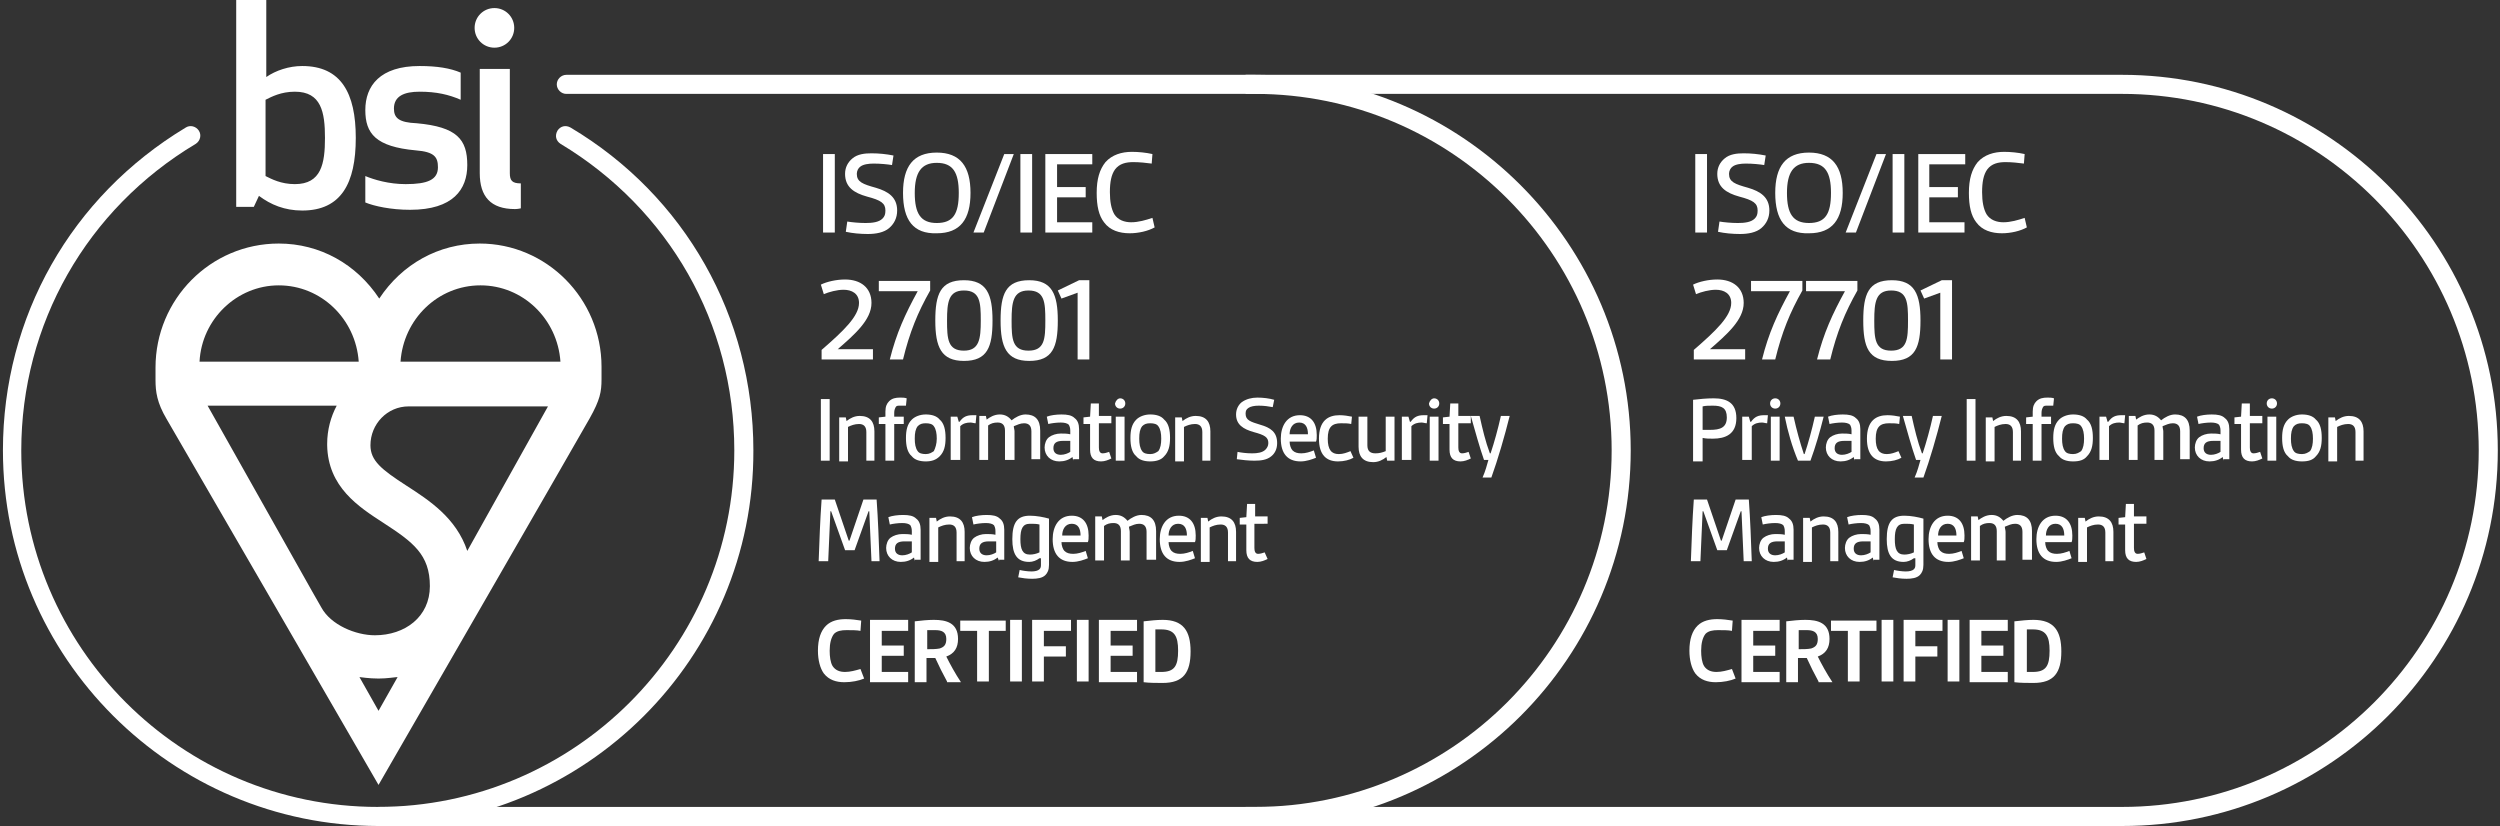 <?xml version="1.0" encoding="utf-8"?>
<!-- Generator: Adobe Illustrator 26.5.0, SVG Export Plug-In . SVG Version: 6.00 Build 0)  -->
<svg version="1.1" xmlns="http://www.w3.org/2000/svg" xmlns:xlink="http://www.w3.org/1999/xlink" x="0px" y="0px"
	 viewBox="0 0 340.8 112.6" style="enable-background:new 0 0 340.8 112.6;" xml:space="preserve">
<rect x="0" y="0" width="340.8" height="112.6" fill="#333333" stroke="none"/>
<style type="text/css">
	.st0{display:none;}
	.st1{display:inline;}
	.st2{fill:#FFFFFF;}
</style>
<g id="Layer_5" class="st0">
	<rect x="0.8" y="-25.3" class="st1" width="470.7" height="155.9"/>
</g>
<g id="Scheme_3">
</g>
<g id="Scheme_2">
</g>
<g id="Scheme_1">
</g>
<g id="ROUNDEL">
	<g>
		<g>
			<path class="st2" d="M289.3,112.6H169.8v-2.6h119.5c26.8,0,48.6-21.8,48.6-48.6s-21.8-48.6-48.6-48.6H169.8v-2.6h119.5
				c28.2,0,51.2,23,51.2,51.2C340.5,89.7,317.6,112.6,289.3,112.6z"/>
		</g>
		<path class="st2" d="M171.1,112.6H51.6c-0.7,0-1.3-0.6-1.3-1.3c0-0.7,0.6-1.3,1.3-1.3h119.5c26.8,0,48.6-21.8,48.6-48.6
			s-21.8-48.6-48.6-48.6H77.2c-0.7,0-1.3-0.6-1.3-1.3s0.6-1.3,1.3-1.3h93.9c28.2,0,51.2,23,51.2,51.2
			C222.3,89.7,199.3,112.6,171.1,112.6z"/>
		<g>
			<path class="st2" d="M117.8,92.5c-0.7,0.3-1.7,0.5-2.7,0.5c-1.1,0-2.1-0.3-2.8-1.2c-0.5-0.7-0.8-1.8-0.8-3.1
				c0-1.6,0.4-2.7,1.1-3.4c0.7-0.7,1.7-0.9,2.7-0.9c0.7,0,1.5,0.1,2.1,0.2l-0.1,1.4c-0.5-0.1-1.2-0.1-1.9-0.1
				c-0.7,0-1.3,0.1-1.7,0.5c-0.4,0.5-0.6,1.3-0.6,2.3c0,0.8,0.1,1.6,0.4,2.1c0.4,0.6,1,0.8,1.7,0.8c0.7,0,1.4-0.2,2.1-0.4
				L117.8,92.5z"/>
			<path class="st2" d="M118.6,92.9v-8.4h5.2V86h-3.6v2h3v1.4h-3v2.2h3.6v1.4H118.6z"/>
			<path class="st2" d="M129.1,92.9c-0.6-1.1-1.1-2.1-1.6-3.2c-0.4,0-0.9,0-1.2,0v3.3h-1.6v-8.3c0.8-0.1,1.8-0.2,2.6-0.2
				c1.7,0,3.3,0.4,3.3,2.6c0,1.2-0.5,2-1.6,2.4c0.5,1,1.2,2.3,2,3.5H129.1z M126.3,88.5c0.7,0,1.3,0,1.8-0.1
				c0.6-0.2,0.9-0.5,0.9-1.3c0-1-0.7-1.2-1.5-1.2c-0.4,0-0.8,0-1.1,0V88.5z"/>
			<path class="st2" d="M133.2,92.9V86h-2.3v-1.4h6.2V86h-2.3v6.9H133.2z"/>
			<path class="st2" d="M137.7,92.9v-8.4h1.6v8.4H137.7z"/>
			<path class="st2" d="M140.7,92.9v-8.4h5.3V86h-3.7v2.1h3v1.4h-3v3.4H140.7z"/>
			<path class="st2" d="M146.8,92.9v-8.4h1.6v8.4H146.8z"/>
			<path class="st2" d="M149.8,92.9v-8.4h5.2V86h-3.6v2h3v1.4h-3v2.2h3.6v1.4H149.8z"/>
			<path class="st2" d="M155.9,84.7c0.9-0.1,1.8-0.2,2.6-0.2c2.8,0,3.8,1.5,3.8,4.3c0,2.9-1,4.3-3.8,4.3c-0.8,0-1.8,0-2.6-0.1V84.7z
				 M157.5,91.6c0.4,0,0.5,0,0.8,0c1.8,0,2.3-0.8,2.3-2.9c0-2-0.5-2.9-2.3-2.9c-0.3,0-0.6,0-0.8,0V91.6z"/>
		</g>
		<g>
			<g>
				<path class="st2" d="M112.2,31.7V21h1.6v10.7H112.2z"/>
				<path class="st2" d="M115.5,30.2c0.6,0.1,1.6,0.2,2.5,0.2c0.9,0,1.8-0.1,2.3-0.6c0.3-0.3,0.4-0.6,0.4-1.1c0-1-0.6-1.4-2.5-1.9
					c-1.8-0.5-3-1.3-3-3.1c0-0.9,0.4-1.6,1-2.1c0.7-0.6,1.7-0.7,2.6-0.7c1,0,2,0.1,3,0.3l-0.2,1.3c-0.6-0.1-1.6-0.2-2.5-0.2
					c-0.7,0-1.4,0.1-1.8,0.4c-0.3,0.2-0.5,0.6-0.5,1c0,1.1,0.8,1.4,2.6,1.9c1.7,0.5,2.9,1.3,2.9,3.1c0,1-0.4,1.8-1.1,2.4
					c-0.7,0.6-1.8,0.8-2.9,0.8c-1,0-2.1-0.1-3-0.3L115.5,30.2z"/>
				<path class="st2" d="M123.1,26.3c0-3.6,1.4-5.5,4.6-5.5c3.2,0,4.6,1.9,4.6,5.5c0,3.6-1.4,5.5-4.6,5.5
					C124.5,31.9,123.1,30,123.1,26.3z M130.7,26.3c0-2.8-0.8-4.1-3-4.1c-2.1,0-3,1.3-3,4.1s0.8,4.1,3,4.1
					C129.9,30.4,130.7,29.2,130.7,26.3z"/>
				<path class="st2" d="M132.7,31.7l4.2-10.7h1.3l-4.1,10.7H132.7z"/>
				<path class="st2" d="M139.1,31.7V21h1.6v10.7H139.1z"/>
				<path class="st2" d="M142.5,31.7V21h6.4v1.4h-4.8v3.1h3.9v1.4h-3.9v3.4h4.8v1.4H142.5z"/>
				<path class="st2" d="M157.4,31c-0.9,0.5-2.2,0.8-3.4,0.8c-1.4,0-2.7-0.4-3.5-1.5c-0.7-0.9-1-2.2-1-4c0-1.9,0.4-3.2,1.2-4.2
					c0.9-1,2.2-1.4,3.6-1.4c0.9,0,1.9,0.1,2.8,0.3l-0.1,1.3c-0.7-0.1-1.7-0.2-2.5-0.2c-1,0-1.9,0.2-2.5,1c-0.5,0.7-0.7,1.7-0.7,3.1
					c0,1.3,0.2,2.3,0.6,3c0.5,0.8,1.4,1.1,2.3,1.1c1,0,2-0.3,2.9-0.6L157.4,31z"/>
				<path class="st2" d="M112,49v-1.3c3-2.6,5.1-4.6,5.1-6.4c0-1.3-1-1.8-2.1-1.8c-0.9,0-2,0.3-2.7,0.6l-0.4-1.3
					c0.8-0.4,2.1-0.7,3.3-0.7c2.1,0,3.6,1.1,3.6,3.2c0,2.3-2.3,4.3-4.6,6.3h4.8V49H112z"/>
				<path class="st2" d="M121.3,49c0.9-3.6,2.1-6.2,3.8-9.3h-5.3v-1.4h7v1.3c-1.7,3-2.8,5.7-3.7,9.4H121.3z"/>
				<path class="st2" d="M127.5,43.7c0-3.6,0.7-5.5,3.9-5.5c3.1,0,3.9,1.9,3.9,5.5c0,3.6-0.7,5.5-3.9,5.5
					C128.3,49.2,127.5,47.3,127.5,43.7z M133.7,43.7c0-2.5-0.1-4.1-2.3-4.1c-2.1,0-2.3,1.6-2.3,4.1c0,2.5,0.1,4.1,2.3,4.1
					C133.5,47.8,133.7,46.2,133.7,43.7z"/>
				<path class="st2" d="M136.4,43.7c0-3.6,0.7-5.5,3.9-5.5c3.1,0,3.9,1.9,3.9,5.5c0,3.6-0.7,5.5-3.9,5.5
					C137.2,49.2,136.4,47.3,136.4,43.7z M142.5,43.7c0-2.5-0.1-4.1-2.3-4.1c-2.1,0-2.3,1.6-2.3,4.1c0,2.5,0.1,4.1,2.3,4.1
					C142.4,47.8,142.5,46.2,142.5,43.7z"/>
				<path class="st2" d="M146.9,49v-9.1l-2.2,0.8l-0.5-1.1l2.9-1.4h1.4V49H146.9z"/>
				<path class="st2" d="M111.9,62.8v-8.4h1.2v8.4H111.9z"/>
				<path class="st2" d="M118.1,62.8v-3.9c0-0.8-0.4-1.1-1-1.1c-0.6,0-1.1,0.2-1.5,0.4v4.7h-1.2v-6h0.9l0.1,0.5
					c0.5-0.4,1.1-0.7,1.8-0.7c1.4,0,2,0.8,2,2.1v4H118.1z"/>
				<path class="st2" d="M120.7,62.8v-5h-0.9v-0.9l0.9-0.1v-0.7c0-0.7,0.2-1.1,0.5-1.4c0.4-0.4,0.9-0.5,1.5-0.5c0.3,0,0.6,0,0.9,0.1
					l-0.1,1c-0.3,0-0.6,0-0.8,0c-0.3,0-0.5,0-0.6,0.2c-0.1,0.2-0.2,0.4-0.2,0.8v0.5h1.3v1h-1.3v5H120.7z"/>
				<path class="st2" d="M126.2,62.9c-0.8,0-1.5-0.2-1.9-0.7c-0.6-0.5-0.8-1.4-0.8-2.5c0-1.1,0.2-1.9,0.8-2.5
					c0.4-0.4,1.1-0.7,1.9-0.7c0.8,0,1.5,0.2,1.9,0.7c0.6,0.5,0.8,1.4,0.8,2.5c0,1.1-0.2,1.9-0.8,2.5C127.6,62.7,127,62.9,126.2,62.9
					z M127.7,59.8c0-0.7-0.1-1.3-0.4-1.7c-0.2-0.3-0.6-0.4-1.1-0.4s-0.8,0.1-1.1,0.4c-0.3,0.4-0.4,0.9-0.4,1.7
					c0,0.7,0.1,1.3,0.4,1.7c0.2,0.3,0.6,0.4,1.1,0.4s0.8-0.2,1.1-0.4C127.5,61.1,127.7,60.5,127.7,59.8z"/>
				<path class="st2" d="M129.6,62.8v-6h0.9l0.2,0.7h0.1c0.5-0.7,1-0.9,1.8-0.9c0.1,0,0.3,0,0.5,0l-0.1,1.1c-0.2,0-0.5-0.1-0.7-0.1
					c-0.5,0-1,0.1-1.4,0.5v4.6H129.6z"/>
				<path class="st2" d="M140.6,62.8v-4c0-0.8-0.4-1.1-1-1.1c-0.5,0-0.9,0.2-1.4,0.4c0,0.2,0.1,0.5,0.1,0.7v3.9H137v-4
					c0-0.8-0.4-1.1-1-1.1c-0.5,0-0.9,0.1-1.3,0.4v4.7h-1.2v-6h0.9l0.1,0.5c0.4-0.3,1-0.7,1.8-0.7c0.7,0,1.2,0.3,1.6,0.8
					c0.5-0.4,1.2-0.8,1.9-0.8c1.3,0,2,0.7,2,2.2v3.9H140.6z"/>
				<path class="st2" d="M146.3,62.8l-0.1-0.5c-0.5,0.4-1.1,0.6-1.8,0.6c-1.2,0-2-0.8-2-1.9c0-0.5,0.2-1.1,0.6-1.4
					c0.4-0.3,1-0.5,1.6-0.5c0.4,0,0.9,0,1.3,0.1v-0.5c0-0.4-0.1-0.6-0.2-0.8c-0.2-0.2-0.6-0.3-1.1-0.3c-0.6,0-1.3,0.1-1.7,0.2
					l-0.2-1c0.5-0.2,1.3-0.3,2-0.3c0.8,0,1.4,0.1,1.8,0.5c0.4,0.3,0.6,0.8,0.6,1.5v4.1H146.3z M146,60.1c-0.3,0-0.7,0-1.1,0
					c-0.9,0-1.3,0.3-1.3,1c0,0.6,0.4,0.9,1,0.9c0.5,0,1-0.2,1.3-0.4V60.1z"/>
				<path class="st2" d="M151.5,62.5c-0.4,0.2-0.9,0.4-1.4,0.4c-1,0-1.5-0.5-1.5-1.6v-3.5h-0.9v-0.9l0.9-0.1l0.1-1.8h1.1v1.7h1.7v1
					h-1.7V61c0,0.4,0.1,0.8,0.5,0.8c0.3,0,0.6-0.1,0.9-0.2L151.5,62.5z"/>
				<path class="st2" d="M152.7,54.3c0.4,0,0.7,0.3,0.7,0.7c0,0.4-0.3,0.7-0.7,0.7c-0.4,0-0.7-0.3-0.7-0.7
					C152.1,54.6,152.4,54.3,152.7,54.3z M152.1,62.8v-6h1.2v6H152.1z"/>
				<path class="st2" d="M156.8,62.9c-0.8,0-1.5-0.2-1.9-0.7c-0.6-0.5-0.8-1.4-0.8-2.5c0-1.1,0.2-1.9,0.8-2.5
					c0.4-0.4,1.1-0.7,1.9-0.7c0.8,0,1.5,0.2,1.9,0.7c0.6,0.5,0.8,1.4,0.8,2.5c0,1.1-0.2,1.9-0.8,2.5
					C158.3,62.7,157.6,62.9,156.8,62.9z M158.3,59.8c0-0.7-0.1-1.3-0.4-1.7c-0.2-0.3-0.6-0.4-1.1-0.4c-0.5,0-0.8,0.1-1.1,0.4
					c-0.3,0.4-0.4,0.9-0.4,1.7c0,0.7,0.1,1.3,0.4,1.7c0.2,0.3,0.6,0.4,1.1,0.4c0.5,0,0.8-0.2,1.1-0.4
					C158.2,61.1,158.3,60.5,158.3,59.8z"/>
				<path class="st2" d="M163.9,62.8v-3.9c0-0.8-0.4-1.1-1-1.1c-0.6,0-1.1,0.2-1.5,0.4v4.7h-1.2v-6h0.9l0.1,0.5
					c0.5-0.4,1.1-0.7,1.8-0.7c1.4,0,2,0.8,2,2.1v4H163.9z"/>
				<path class="st2" d="M168.7,61.6c0.5,0.1,1.2,0.2,2,0.2c0.7,0,1.4-0.1,1.8-0.5c0.2-0.2,0.4-0.5,0.4-0.9c0-0.8-0.5-1.1-2-1.5
					c-1.4-0.4-2.4-1-2.4-2.4c0-0.7,0.3-1.3,0.8-1.7c0.6-0.4,1.3-0.6,2.1-0.6c0.8,0,1.6,0.1,2.3,0.3l-0.2,1c-0.5-0.1-1.2-0.2-1.9-0.2
					c-0.6,0-1.1,0.1-1.4,0.3c-0.3,0.2-0.4,0.4-0.4,0.8c0,0.9,0.7,1.1,2,1.5c1.4,0.4,2.3,1,2.3,2.5c0,0.8-0.3,1.4-0.8,1.8
					c-0.6,0.5-1.4,0.6-2.3,0.6c-0.8,0-1.7-0.1-2.4-0.2L168.7,61.6z"/>
				<path class="st2" d="M179.4,62.4c-0.5,0.2-1.3,0.5-2.1,0.5c-1.8,0-2.7-1.1-2.7-3.1c0-1.7,0.8-3.2,2.6-3.2c1.5,0,2.3,1,2.3,2.7
					c0,0.3,0,0.7-0.1,0.9h-3.6c0,0.5,0.2,1,0.4,1.2c0.3,0.3,0.7,0.4,1.2,0.4c0.6,0,1.2-0.2,1.7-0.4L179.4,62.4z M178.3,59.2
					c0-0.9-0.3-1.6-1.2-1.6c-0.9,0-1.3,0.8-1.3,1.6H178.3z"/>
				<path class="st2" d="M184.5,62.4c-0.5,0.3-1.3,0.5-2.1,0.5c-1.6,0-2.6-0.9-2.6-3.1c0-2.5,1.3-3.2,2.8-3.2c0.6,0,1.2,0.1,1.7,0.2
					l-0.1,1c-0.4-0.1-0.9-0.1-1.4-0.1c-1.2,0-1.8,0.5-1.8,2.1c0,1.5,0.5,2.1,1.5,2.1c0.6,0,1.1-0.2,1.6-0.4L184.5,62.4z"/>
				<path class="st2" d="M189.1,62.8l-0.1-0.5c-0.5,0.4-1.1,0.7-1.8,0.7c-1.4,0-2-0.8-2-2.1v-4.1h1.2v3.9c0,0.8,0.4,1.1,1.1,1.1
					c0.5,0,0.9-0.1,1.4-0.3v-4.7h1.2v6H189.1z"/>
				<path class="st2" d="M191.1,62.8v-6h0.9l0.2,0.7h0.1c0.5-0.7,1-0.9,1.8-0.9c0.1,0,0.3,0,0.5,0l-0.1,1.1c-0.2,0-0.5-0.1-0.7-0.1
					c-0.5,0-1,0.1-1.4,0.5v4.6H191.1z"/>
				<path class="st2" d="M195.5,54.3c0.4,0,0.7,0.3,0.7,0.7c0,0.4-0.3,0.7-0.7,0.7s-0.7-0.3-0.7-0.7
					C194.9,54.6,195.2,54.3,195.5,54.3z M194.9,62.8v-6h1.2v6H194.9z"/>
				<path class="st2" d="M200.5,62.5c-0.4,0.2-0.9,0.4-1.4,0.4c-1,0-1.5-0.5-1.5-1.6v-3.5h-0.9v-0.9l0.9-0.1l0.1-1.8h1.1v1.7h1.7v1
					h-1.7V61c0,0.4,0.1,0.8,0.5,0.8c0.3,0,0.6-0.1,0.9-0.2L200.5,62.5z"/>
				<path class="st2" d="M202.1,65.1c0.4-0.9,0.6-1.7,0.8-2.4h-0.6c-0.6-1.7-1.2-3.9-1.8-6h1.2c0.4,1.8,0.8,3.5,1.4,5.1h0.1
					c0.5-1.5,1-3.3,1.4-5.1h1.2c-0.7,2.8-1.6,5.9-2.5,8.4H202.1z"/>
				<path class="st2" d="M118.8,76.5c-0.1-2.2-0.2-4.5-0.3-6.8h-0.1l-1.9,5.3h-1.3l-1.9-5.3h-0.1c-0.1,2.2-0.2,4.5-0.3,6.8h-1.3
					c0.1-2.8,0.2-5.6,0.4-8.4h1.8l1.9,5.6h0.1l1.9-5.6h1.8c0.2,2.8,0.3,5.6,0.4,8.4H118.8z"/>
				<path class="st2" d="M124.7,76.5l-0.1-0.5c-0.5,0.4-1.1,0.6-1.8,0.6c-1.2,0-2-0.8-2-1.9c0-0.5,0.2-1.1,0.6-1.4
					c0.4-0.3,1-0.5,1.6-0.5c0.4,0,0.9,0,1.3,0.1v-0.5c0-0.4-0.1-0.6-0.2-0.8c-0.2-0.2-0.6-0.3-1.1-0.3c-0.6,0-1.3,0.1-1.7,0.2
					l-0.2-1c0.5-0.2,1.3-0.3,2-0.3c0.8,0,1.4,0.1,1.8,0.5c0.4,0.3,0.6,0.8,0.6,1.5v4.1H124.7z M124.4,73.8c-0.3,0-0.7,0-1.1,0
					c-0.9,0-1.3,0.3-1.3,1c0,0.6,0.4,0.9,1,0.9c0.5,0,1-0.2,1.3-0.4V73.8z"/>
				<path class="st2" d="M130.4,76.5v-3.9c0-0.8-0.4-1.1-1-1.1c-0.6,0-1.1,0.2-1.5,0.4v4.7h-1.2v-6h0.9l0.1,0.5
					c0.5-0.4,1.1-0.7,1.8-0.7c1.4,0,2,0.8,2,2.1v4H130.4z"/>
				<path class="st2" d="M136.2,76.5L136,76c-0.5,0.4-1.1,0.6-1.8,0.6c-1.2,0-2-0.8-2-1.9c0-0.5,0.2-1.1,0.6-1.4
					c0.4-0.3,1-0.5,1.6-0.5c0.4,0,0.9,0,1.3,0.1v-0.5c0-0.4-0.1-0.6-0.2-0.8c-0.2-0.2-0.6-0.3-1.1-0.3c-0.6,0-1.3,0.1-1.7,0.2
					l-0.2-1c0.5-0.2,1.3-0.3,2-0.3c0.8,0,1.4,0.1,1.8,0.5c0.4,0.3,0.6,0.8,0.6,1.5v4.1H136.2z M135.9,73.8c-0.3,0-0.7,0-1.1,0
					c-0.9,0-1.3,0.3-1.3,1c0,0.6,0.4,0.9,1,0.9c0.5,0,1-0.2,1.3-0.4V73.8z"/>
				<path class="st2" d="M141.7,76.1c-0.4,0.3-0.9,0.5-1.4,0.5c-1.7,0-2.3-1.1-2.3-3.1c0-2.3,0.7-3.2,2.4-3.2c0.9,0,1.9,0.2,2.6,0.4
					V77c0,0.7-0.2,1.1-0.5,1.4c-0.4,0.4-1.1,0.5-1.8,0.5c-0.7,0-1.4-0.1-1.9-0.2l0.2-1c0.4,0.1,1.1,0.2,1.6,0.2
					c0.5,0,0.9-0.1,1.1-0.3c0.2-0.2,0.2-0.4,0.2-0.7V76.1z M141.7,71.5c-0.4-0.1-0.8-0.1-1.3-0.1c-1,0-1.3,0.7-1.3,2.1
					c0,1.4,0.3,2.1,1.3,2.1c0.4,0,0.9-0.1,1.3-0.3V71.5z"/>
				<path class="st2" d="M148.3,76.1c-0.5,0.2-1.3,0.5-2.1,0.5c-1.8,0-2.7-1.1-2.7-3.1c0-1.7,0.8-3.2,2.6-3.2c1.5,0,2.3,1,2.3,2.7
					c0,0.3,0,0.7-0.1,0.9h-3.6c0,0.5,0.2,1,0.4,1.2c0.3,0.3,0.7,0.4,1.2,0.4c0.6,0,1.2-0.2,1.7-0.4L148.3,76.1z M147.3,73
					c0-0.9-0.3-1.6-1.2-1.6c-0.9,0-1.3,0.8-1.3,1.6H147.3z"/>
				<path class="st2" d="M156.3,76.5v-4c0-0.8-0.4-1.1-1-1.1c-0.5,0-0.9,0.2-1.4,0.4c0,0.2,0.1,0.5,0.1,0.7v3.9h-1.2v-4
					c0-0.8-0.4-1.1-1-1.1c-0.5,0-0.9,0.1-1.3,0.4v4.7h-1.2v-6h0.9l0.1,0.5c0.4-0.3,1-0.7,1.8-0.7c0.7,0,1.2,0.3,1.6,0.8
					c0.5-0.4,1.2-0.8,1.9-0.8c1.3,0,2,0.7,2,2.2v3.9H156.3z"/>
				<path class="st2" d="M162.9,76.1c-0.5,0.2-1.3,0.5-2.1,0.5c-1.8,0-2.7-1.1-2.7-3.1c0-1.7,0.8-3.2,2.6-3.2c1.5,0,2.3,1,2.3,2.7
					c0,0.3,0,0.7-0.1,0.9h-3.6c0,0.5,0.2,1,0.4,1.2c0.3,0.3,0.7,0.4,1.2,0.4c0.6,0,1.2-0.2,1.7-0.4L162.9,76.1z M161.8,73
					c0-0.9-0.3-1.6-1.2-1.6c-0.9,0-1.3,0.8-1.3,1.6H161.8z"/>
				<path class="st2" d="M167.4,76.5v-3.9c0-0.8-0.4-1.1-1-1.1c-0.6,0-1.1,0.2-1.5,0.4v4.7h-1.2v-6h0.9l0.1,0.5
					c0.5-0.4,1.1-0.7,1.8-0.7c1.4,0,2,0.8,2,2.1v4H167.4z"/>
				<path class="st2" d="M172.8,76.2c-0.4,0.2-0.9,0.4-1.4,0.4c-1,0-1.5-0.5-1.5-1.6v-3.5H169v-0.9l0.9-0.1l0.1-1.8h1.1v1.7h1.7v1
					H171v3.3c0,0.4,0.1,0.8,0.5,0.8c0.3,0,0.6-0.1,0.9-0.2L172.8,76.2z"/>
			</g>
		</g>
		<g>
			<path class="st2" d="M236.6,92.5c-0.7,0.3-1.7,0.5-2.7,0.5c-1.1,0-2.1-0.3-2.8-1.2c-0.5-0.7-0.8-1.8-0.8-3.1
				c0-1.6,0.4-2.7,1.1-3.4c0.7-0.7,1.7-0.9,2.7-0.9c0.7,0,1.5,0.1,2.1,0.2l-0.1,1.4c-0.5-0.1-1.2-0.1-1.9-0.1
				c-0.7,0-1.3,0.1-1.7,0.5c-0.4,0.5-0.6,1.3-0.6,2.3c0,0.8,0.1,1.6,0.4,2.1c0.4,0.6,1,0.8,1.7,0.8c0.7,0,1.4-0.2,2.1-0.4
				L236.6,92.5z"/>
			<path class="st2" d="M237.4,92.9v-8.4h5.2V86H239v2h3v1.4h-3v2.2h3.6v1.4H237.4z"/>
			<path class="st2" d="M247.9,92.9c-0.6-1.1-1.1-2.1-1.6-3.2c-0.4,0-0.9,0-1.2,0v3.3h-1.6v-8.3c0.8-0.1,1.8-0.2,2.6-0.2
				c1.7,0,3.3,0.4,3.3,2.6c0,1.2-0.5,2-1.6,2.4c0.5,1,1.2,2.3,2,3.5H247.9z M245.1,88.5c0.7,0,1.3,0,1.8-0.1
				c0.6-0.2,0.9-0.5,0.9-1.3c0-1-0.7-1.2-1.5-1.2c-0.4,0-0.8,0-1.1,0V88.5z"/>
			<path class="st2" d="M251.9,92.9V86h-2.3v-1.4h6.2V86h-2.3v6.9H251.9z"/>
			<path class="st2" d="M256.5,92.9v-8.4h1.6v8.4H256.5z"/>
			<path class="st2" d="M259.5,92.9v-8.4h5.3V86h-3.7v2.1h3v1.4h-3v3.4H259.5z"/>
			<path class="st2" d="M265.5,92.9v-8.4h1.6v8.4H265.5z"/>
			<path class="st2" d="M268.5,92.9v-8.4h5.2V86h-3.6v2h3v1.4h-3v2.2h3.6v1.4H268.5z"/>
			<path class="st2" d="M274.6,84.7c0.9-0.1,1.8-0.2,2.6-0.2c2.8,0,3.8,1.5,3.8,4.3c0,2.9-1,4.3-3.8,4.3c-0.8,0-1.8,0-2.6-0.1V84.7z
				 M276.3,91.6c0.4,0,0.5,0,0.8,0c1.8,0,2.3-0.8,2.3-2.9c0-2-0.5-2.9-2.3-2.9c-0.3,0-0.6,0-0.8,0V91.6z"/>
		</g>
		<g>
			<g>
				<path class="st2" d="M231.1,31.7V21h1.6v10.7H231.1z"/>
				<path class="st2" d="M234.4,30.2c0.6,0.1,1.6,0.2,2.5,0.2c0.9,0,1.8-0.1,2.3-0.6c0.3-0.3,0.4-0.6,0.4-1.1c0-1-0.6-1.4-2.5-1.9
					c-1.8-0.5-3-1.3-3-3.1c0-0.9,0.4-1.6,1-2.1c0.7-0.6,1.7-0.7,2.6-0.7c1,0,2,0.1,3,0.3l-0.2,1.3c-0.6-0.1-1.6-0.2-2.5-0.2
					c-0.7,0-1.4,0.1-1.8,0.4c-0.3,0.2-0.5,0.6-0.5,1c0,1.1,0.8,1.4,2.6,1.9c1.7,0.5,2.9,1.3,2.9,3.1c0,1-0.4,1.8-1.1,2.4
					c-0.7,0.6-1.8,0.8-2.9,0.8c-1,0-2.1-0.1-3-0.3L234.4,30.2z"/>
				<path class="st2" d="M242,26.3c0-3.6,1.4-5.5,4.6-5.5c3.2,0,4.6,1.9,4.6,5.5c0,3.6-1.4,5.5-4.6,5.5C243.4,31.9,242,30,242,26.3z
					 M249.6,26.3c0-2.8-0.8-4.1-3-4.1c-2.1,0-3,1.3-3,4.1s0.8,4.1,3,4.1C248.8,30.4,249.6,29.2,249.6,26.3z"/>
				<path class="st2" d="M251.6,31.7l4.2-10.7h1.3L253,31.7H251.6z"/>
				<path class="st2" d="M258,31.7V21h1.6v10.7H258z"/>
				<path class="st2" d="M261.5,31.7V21h6.4v1.4H263v3.1h3.9v1.4H263v3.4h4.8v1.4H261.5z"/>
				<path class="st2" d="M276.3,31c-0.9,0.5-2.2,0.8-3.4,0.8c-1.4,0-2.7-0.4-3.5-1.5c-0.7-0.9-1-2.2-1-4c0-1.9,0.4-3.2,1.2-4.2
					c0.9-1,2.2-1.4,3.6-1.4c0.9,0,1.9,0.1,2.8,0.3l-0.1,1.3c-0.7-0.1-1.7-0.2-2.5-0.2c-1,0-1.9,0.2-2.5,1c-0.5,0.7-0.7,1.7-0.7,3.1
					c0,1.3,0.2,2.3,0.6,3c0.5,0.8,1.4,1.1,2.3,1.1c1,0,2-0.3,2.9-0.6L276.3,31z"/>
				<path class="st2" d="M230.9,49v-1.3c3-2.6,5.1-4.6,5.1-6.4c0-1.3-1-1.8-2.1-1.8c-0.9,0-2,0.3-2.7,0.6l-0.4-1.3
					c0.8-0.4,2.1-0.7,3.3-0.7c2.1,0,3.6,1.1,3.6,3.2c0,2.3-2.3,4.3-4.6,6.3h4.8V49H230.9z"/>
				<path class="st2" d="M240.2,49c0.9-3.6,2.1-6.2,3.8-9.3h-5.3v-1.4h7v1.3c-1.7,3-2.8,5.7-3.7,9.4H240.2z"/>
				<path class="st2" d="M247.7,49c0.9-3.6,2.1-6.2,3.8-9.3h-5.3v-1.4h7v1.3c-1.7,3-2.8,5.7-3.7,9.4H247.7z"/>
				<path class="st2" d="M254,43.7c0-3.6,0.7-5.5,3.9-5.5c3.1,0,3.9,1.9,3.9,5.5c0,3.6-0.7,5.5-3.9,5.5
					C254.7,49.2,254,47.3,254,43.7z M260.1,43.7c0-2.5-0.1-4.1-2.3-4.1c-2.1,0-2.3,1.6-2.3,4.1c0,2.5,0.1,4.1,2.3,4.1
					C260,47.8,260.1,46.2,260.1,43.7z"/>
				<path class="st2" d="M264.5,49v-9.1l-2.2,0.8l-0.5-1.1l2.9-1.4h1.4V49H264.5z"/>
				<path class="st2" d="M230.8,62.8v-8.3c0.8-0.1,1.9-0.2,2.8-0.2c1.8,0,3.1,0.6,3.1,2.7c0,2.2-1.5,2.8-3.2,2.8
					c-0.5,0-0.9,0-1.4-0.1v3.2H230.8z M232.1,58.6c0.4,0,0.7,0,1,0c1.4,0,2.3-0.3,2.3-1.7c0-1.3-0.7-1.6-1.9-1.6c-0.5,0-1,0-1.4,0.1
					V58.6z"/>
				<path class="st2" d="M237.5,62.8v-6h0.9l0.2,0.7h0.1c0.5-0.7,1-0.9,1.8-0.9c0.1,0,0.3,0,0.5,0l-0.1,1.1c-0.2,0-0.5-0.1-0.7-0.1
					c-0.5,0-1,0.1-1.4,0.5v4.6H237.5z"/>
				<path class="st2" d="M242,54.3c0.4,0,0.7,0.3,0.7,0.7c0,0.4-0.3,0.7-0.7,0.7s-0.7-0.3-0.7-0.7C241.3,54.6,241.6,54.3,242,54.3z
					 M241.4,62.8v-6h1.2v6H241.4z"/>
				<path class="st2" d="M245.1,62.8c-0.8-1.9-1.4-4-1.8-6h1.2c0.4,1.8,0.9,3.6,1.4,5.1h0.1c0.5-1.5,1-3.3,1.4-5.1h1.2
					c-0.5,2-1.1,4.1-1.8,6H245.1z"/>
				<path class="st2" d="M252.8,62.8l-0.1-0.5c-0.5,0.4-1.1,0.6-1.8,0.6c-1.2,0-2-0.8-2-1.9c0-0.5,0.2-1.1,0.6-1.4
					c0.4-0.3,1-0.5,1.6-0.5c0.4,0,0.9,0,1.3,0.1v-0.5c0-0.4-0.1-0.6-0.2-0.8c-0.2-0.2-0.6-0.3-1.1-0.3c-0.6,0-1.3,0.1-1.7,0.2
					l-0.2-1c0.5-0.2,1.3-0.3,2-0.3c0.8,0,1.4,0.1,1.8,0.5c0.4,0.3,0.6,0.8,0.6,1.5v4.1H252.8z M252.5,60.1c-0.3,0-0.7,0-1.1,0
					c-0.9,0-1.3,0.3-1.3,1c0,0.6,0.4,0.9,1,0.9c0.5,0,1-0.2,1.3-0.4V60.1z"/>
				<path class="st2" d="M259.2,62.4c-0.5,0.3-1.3,0.5-2.1,0.5c-1.6,0-2.6-0.9-2.6-3.1c0-2.5,1.3-3.2,2.8-3.2c0.6,0,1.2,0.1,1.7,0.2
					l-0.1,1c-0.4-0.1-0.9-0.1-1.4-0.1c-1.2,0-1.8,0.5-1.8,2.1c0,1.5,0.5,2.1,1.5,2.1c0.6,0,1.1-0.2,1.6-0.4L259.2,62.4z"/>
				<path class="st2" d="M261,65.1c0.4-0.9,0.6-1.7,0.8-2.4h-0.6c-0.6-1.7-1.2-3.9-1.8-6h1.2c0.4,1.8,0.8,3.5,1.4,5.1h0.1
					c0.5-1.5,1-3.3,1.4-5.1h1.2c-0.7,2.8-1.6,5.9-2.5,8.4H261z"/>
				<path class="st2" d="M268.1,62.8v-8.4h1.2v8.4H268.1z"/>
				<path class="st2" d="M274.4,62.8v-3.9c0-0.8-0.4-1.1-1-1.1c-0.6,0-1.1,0.2-1.5,0.4v4.7h-1.2v-6h0.9l0.1,0.5
					c0.5-0.4,1.1-0.7,1.8-0.7c1.4,0,2,0.8,2,2.1v4H274.4z"/>
				<path class="st2" d="M277.1,62.8v-5h-0.9v-0.9l0.9-0.1v-0.7c0-0.7,0.2-1.1,0.5-1.4c0.4-0.4,0.9-0.5,1.5-0.5c0.3,0,0.6,0,0.9,0.1
					l-0.1,1c-0.3,0-0.6,0-0.8,0c-0.3,0-0.5,0-0.6,0.2c-0.1,0.2-0.2,0.4-0.2,0.8v0.5h1.3v1h-1.3v5H277.1z"/>
				<path class="st2" d="M282.6,62.9c-0.8,0-1.5-0.2-1.9-0.7c-0.6-0.5-0.8-1.4-0.8-2.5c0-1.1,0.2-1.9,0.8-2.5
					c0.4-0.4,1.1-0.7,1.9-0.7c0.8,0,1.5,0.2,1.9,0.7c0.6,0.5,0.8,1.4,0.8,2.5c0,1.1-0.2,1.9-0.8,2.5
					C284.1,62.7,283.5,62.9,282.6,62.9z M284.1,59.8c0-0.7-0.1-1.3-0.4-1.7c-0.2-0.3-0.6-0.4-1.1-0.4c-0.5,0-0.8,0.1-1.1,0.4
					c-0.3,0.4-0.4,0.9-0.4,1.7c0,0.7,0.1,1.3,0.4,1.7c0.2,0.3,0.6,0.4,1.1,0.4c0.5,0,0.8-0.2,1.1-0.4
					C284,61.1,284.1,60.5,284.1,59.8z"/>
				<path class="st2" d="M286.2,62.8v-6h0.9l0.2,0.7h0.1c0.5-0.7,1-0.9,1.8-0.9c0.1,0,0.3,0,0.5,0l-0.1,1.1c-0.2,0-0.5-0.1-0.7-0.1
					c-0.5,0-1,0.1-1.4,0.5v4.6H286.2z"/>
				<path class="st2" d="M297.2,62.8v-4c0-0.8-0.4-1.1-1-1.1c-0.5,0-0.9,0.2-1.4,0.4c0,0.2,0.1,0.5,0.1,0.7v3.9h-1.2v-4
					c0-0.8-0.4-1.1-1-1.1c-0.5,0-0.9,0.1-1.3,0.4v4.7h-1.2v-6h0.9l0.1,0.5c0.4-0.3,1-0.7,1.8-0.7c0.7,0,1.2,0.3,1.6,0.8
					c0.5-0.4,1.2-0.8,1.9-0.8c1.3,0,2,0.7,2,2.2v3.9H297.2z"/>
				<path class="st2" d="M303.1,62.8l-0.1-0.5c-0.5,0.4-1.1,0.6-1.8,0.6c-1.2,0-2-0.8-2-1.9c0-0.5,0.2-1.1,0.6-1.4
					c0.4-0.3,1-0.5,1.6-0.5c0.4,0,0.9,0,1.3,0.1v-0.5c0-0.4-0.1-0.6-0.2-0.8c-0.2-0.2-0.6-0.3-1.1-0.3c-0.6,0-1.3,0.1-1.7,0.2
					l-0.2-1c0.5-0.2,1.3-0.3,2-0.3c0.8,0,1.4,0.1,1.8,0.5c0.4,0.3,0.6,0.8,0.6,1.5v4.1H303.1z M302.8,60.1c-0.3,0-0.7,0-1.1,0
					c-0.9,0-1.3,0.3-1.3,1c0,0.6,0.4,0.9,1,0.9c0.5,0,1-0.2,1.3-0.4V60.1z"/>
				<path class="st2" d="M308.4,62.5c-0.4,0.2-0.9,0.4-1.4,0.4c-1,0-1.5-0.5-1.5-1.6v-3.5h-0.9v-0.9l0.9-0.1l0.1-1.8h1.1v1.7h1.7v1
					h-1.7V61c0,0.4,0.1,0.8,0.5,0.8c0.3,0,0.6-0.1,0.9-0.2L308.4,62.5z"/>
				<path class="st2" d="M309.7,54.3c0.4,0,0.7,0.3,0.7,0.7c0,0.4-0.3,0.7-0.7,0.7S309,55.4,309,55C309,54.6,309.3,54.3,309.7,54.3z
					 M309.1,62.8v-6h1.2v6H309.1z"/>
				<path class="st2" d="M313.8,62.9c-0.8,0-1.5-0.2-1.9-0.7c-0.6-0.5-0.8-1.4-0.8-2.5c0-1.1,0.2-1.9,0.8-2.5
					c0.4-0.4,1.1-0.7,1.9-0.7c0.8,0,1.5,0.2,1.9,0.7c0.6,0.5,0.8,1.4,0.8,2.5c0,1.1-0.2,1.9-0.8,2.5
					C315.3,62.7,314.7,62.9,313.8,62.9z M315.3,59.8c0-0.7-0.1-1.3-0.4-1.7c-0.2-0.3-0.6-0.4-1.1-0.4c-0.5,0-0.8,0.1-1.1,0.4
					c-0.3,0.4-0.4,0.9-0.4,1.7c0,0.7,0.1,1.3,0.4,1.7c0.2,0.3,0.6,0.4,1.1,0.4c0.5,0,0.8-0.2,1.1-0.4
					C315.2,61.1,315.3,60.5,315.3,59.8z"/>
				<path class="st2" d="M321.1,62.8v-3.9c0-0.8-0.4-1.1-1-1.1c-0.6,0-1.1,0.2-1.5,0.4v4.7h-1.2v-6h0.9l0.1,0.5
					c0.5-0.4,1.1-0.7,1.8-0.7c1.4,0,2,0.8,2,2.1v4H321.1z"/>
				<path class="st2" d="M237.7,76.5c-0.1-2.2-0.2-4.5-0.3-6.8h-0.1l-1.9,5.3h-1.3l-1.9-5.3h-0.1c-0.1,2.2-0.2,4.5-0.3,6.8h-1.3
					c0.1-2.8,0.2-5.6,0.4-8.4h1.8l1.9,5.6h0.1l1.9-5.6h1.8c0.2,2.8,0.3,5.6,0.4,8.4H237.7z"/>
				<path class="st2" d="M243.7,76.5l-0.1-0.5c-0.5,0.4-1.1,0.6-1.8,0.6c-1.2,0-2-0.8-2-1.9c0-0.5,0.2-1.1,0.6-1.4
					c0.4-0.3,1-0.5,1.6-0.5c0.4,0,0.9,0,1.3,0.1v-0.5c0-0.4-0.1-0.6-0.2-0.8c-0.2-0.2-0.6-0.3-1.1-0.3c-0.6,0-1.3,0.1-1.7,0.2
					l-0.2-1c0.5-0.2,1.3-0.3,2-0.3c0.8,0,1.4,0.1,1.8,0.5c0.4,0.3,0.6,0.8,0.6,1.5v4.1H243.7z M243.4,73.8c-0.3,0-0.7,0-1.1,0
					c-0.9,0-1.3,0.3-1.3,1c0,0.6,0.4,0.9,1,0.9c0.5,0,1-0.2,1.3-0.4V73.8z"/>
				<path class="st2" d="M249.5,76.5v-3.9c0-0.8-0.4-1.1-1-1.1c-0.6,0-1.1,0.2-1.5,0.4v4.7h-1.2v-6h0.9l0.1,0.5
					c0.5-0.4,1.1-0.7,1.8-0.7c1.4,0,2,0.8,2,2.1v4H249.5z"/>
				<path class="st2" d="M255.4,76.5l-0.1-0.5c-0.5,0.4-1.1,0.6-1.8,0.6c-1.2,0-2-0.8-2-1.9c0-0.5,0.2-1.1,0.6-1.4
					c0.4-0.3,1-0.5,1.6-0.5c0.4,0,0.9,0,1.3,0.1v-0.5c0-0.4-0.1-0.6-0.2-0.8c-0.2-0.2-0.6-0.3-1.1-0.3c-0.6,0-1.3,0.1-1.7,0.2
					l-0.2-1c0.5-0.2,1.3-0.3,2-0.3c0.8,0,1.4,0.1,1.8,0.5c0.4,0.3,0.6,0.8,0.6,1.5v4.1H255.4z M255.1,73.8c-0.3,0-0.7,0-1.1,0
					c-0.9,0-1.3,0.3-1.3,1c0,0.6,0.4,0.9,1,0.9c0.5,0,1-0.2,1.3-0.4V73.8z"/>
				<path class="st2" d="M260.9,76.1c-0.4,0.3-0.9,0.5-1.4,0.5c-1.7,0-2.3-1.1-2.3-3.1c0-2.3,0.7-3.2,2.4-3.2c0.9,0,1.9,0.2,2.6,0.4
					V77c0,0.7-0.2,1.1-0.5,1.4c-0.4,0.4-1.1,0.5-1.8,0.5c-0.7,0-1.4-0.1-1.9-0.2l0.2-1c0.4,0.1,1.1,0.2,1.6,0.2
					c0.5,0,0.9-0.1,1.1-0.3c0.2-0.2,0.2-0.4,0.2-0.7V76.1z M260.9,71.5c-0.4-0.1-0.8-0.1-1.3-0.1c-1,0-1.3,0.7-1.3,2.1
					c0,1.4,0.3,2.1,1.3,2.1c0.4,0,0.9-0.1,1.3-0.3V71.5z"/>
				<path class="st2" d="M267.7,76.1c-0.5,0.2-1.3,0.5-2.1,0.5c-1.8,0-2.7-1.1-2.7-3.1c0-1.7,0.8-3.2,2.6-3.2c1.5,0,2.3,1,2.3,2.7
					c0,0.3,0,0.7-0.1,0.9h-3.6c0,0.5,0.2,1,0.4,1.2c0.3,0.3,0.7,0.4,1.2,0.4c0.6,0,1.2-0.2,1.7-0.4L267.7,76.1z M266.7,73
					c0-0.9-0.3-1.6-1.2-1.6c-0.9,0-1.3,0.8-1.3,1.6H266.7z"/>
				<path class="st2" d="M275.7,76.5v-4c0-0.8-0.4-1.1-1-1.1c-0.5,0-0.9,0.2-1.4,0.4c0,0.2,0.1,0.5,0.1,0.7v3.9h-1.2v-4
					c0-0.8-0.4-1.1-1-1.1c-0.5,0-0.9,0.1-1.3,0.4v4.7h-1.2v-6h0.9l0.1,0.5c0.4-0.3,1-0.7,1.8-0.7c0.7,0,1.2,0.3,1.6,0.8
					c0.5-0.4,1.2-0.8,1.9-0.8c1.3,0,2,0.7,2,2.2v3.9H275.7z"/>
				<path class="st2" d="M282.4,76.1c-0.5,0.2-1.3,0.5-2.1,0.5c-1.8,0-2.7-1.1-2.7-3.1c0-1.7,0.8-3.2,2.6-3.2c1.5,0,2.3,1,2.3,2.7
					c0,0.3,0,0.7-0.1,0.9h-3.6c0,0.5,0.2,1,0.4,1.2c0.3,0.3,0.7,0.4,1.2,0.4c0.6,0,1.2-0.2,1.7-0.4L282.4,76.1z M281.4,73
					c0-0.9-0.3-1.6-1.2-1.6c-0.9,0-1.3,0.8-1.3,1.6H281.4z"/>
				<path class="st2" d="M287,76.5v-3.9c0-0.8-0.4-1.1-1-1.1c-0.6,0-1.1,0.2-1.5,0.4v4.7h-1.2v-6h0.9l0.1,0.5
					c0.5-0.4,1.1-0.7,1.8-0.7c1.4,0,2,0.8,2,2.1v4H287z"/>
				<path class="st2" d="M292.6,76.2c-0.4,0.2-0.9,0.4-1.4,0.4c-1,0-1.5-0.5-1.5-1.6v-3.5h-0.9v-0.9l0.9-0.1l0.1-1.8h1.1v1.7h1.7v1
					h-1.7v3.3c0,0.4,0.1,0.8,0.5,0.8c0.3,0,0.6-0.1,0.9-0.2L292.6,76.2z"/>
			</g>
		</g>
		<g>
			<path class="st2" d="M54.6,49.3c0.4-5.8,5.1-10.4,10.9-10.4c5.8,0,10.5,4.6,10.9,10.4H54.6z M63.7,75.1c-1.5-4.5-5.2-6.9-8.3-8.9
				c-3.4-2.2-4.9-3.4-4.9-5.5c0-2.9,2.3-5.3,5.2-5.3h19L63.7,75.1z M49,92.3c0.1,0,1.3,0.2,2.6,0.2c1.2,0,2.3-0.2,2.6-0.2l-2.6,4.6
				L49,92.3z M45.9,55.3c-0.8,1.5-1.3,3.3-1.3,5.2h0c0,0.1,0,0.1,0,0.2v0c0.1,5.7,4.3,8.4,7.7,10.6c4,2.6,6.3,4.3,6.3,8.6
				c0,4.2-3.4,6.7-7.5,6.7c-2.6,0-6-1.4-7.3-3.8l-1.2-2.1L28.3,55.3H45.9z M38,38.9c5.8,0,10.5,4.6,10.9,10.4H27.2
				C27.5,43.5,32.3,38.9,38,38.9 M65.4,33.2c-5.6,0-10.6,2.8-13.7,7.5c-3.1-4.7-8.1-7.5-13.7-7.5c-9.3,0-16.8,7.6-16.8,16.9
				c0,0,0,0.1,0,1.7c0,1.6,0.2,3.1,1.5,5.3c1.3,2.2,28.9,49.9,28.9,49.9S79,59.5,80.4,57c1.4-2.5,1.6-3.6,1.6-5.3V50
				C82,40.7,74.5,33.2,65.4,33.2"/>
		</g>
		<g>
			<g>
				<path class="st2" d="M41.2,9c-1.8,0-3.6,0.6-4.9,1.5V0h-4.1v28.2h2.4l0.7-1.5c1.6,1.2,3.5,2,5.9,2c5.3,0,7.3-3.7,7.3-9.9
					C48.5,12.7,46.5,9,41.2,9 M40.2,12.5c3.6,0,4.1,2.8,4.1,6.3c0,3.5-0.5,6.3-4.1,6.3c-1.9,0-3.2-0.7-4-1.1V13.6
					C37,13.2,38.3,12.5,40.2,12.5 M53.7,14.8c0-1.7,1.4-2.3,3.5-2.3c2.3,0,4,0.4,5.6,1.1V9.9C61.4,9.3,59.6,9,57.2,9
					c-5.4,0-7.4,2.7-7.4,6c0,3.2,1.4,5,6.9,5.5c2.5,0.2,3,0.9,3,2.3c0,1.7-1.4,2.3-4.4,2.3c-2.3,0-4.3-0.6-5.5-1.1v3.6
					c1.2,0.5,3.5,1,6.1,1c5.9,0,7.8-2.8,7.8-6.1c0-3.5-1.4-5.2-6.9-5.7C54.4,16.7,53.7,16.1,53.7,14.8 M70.2,28.5
					c0.4,0,0.8-0.1,0.8-0.1V25c-1.2,0-1.5-0.4-1.5-1.4V9.4h-4.1v14.2C65.4,26.8,66.9,28.5,70.2,28.5 M64.7,3.8
					c0,1.5,1.2,2.7,2.7,2.7c1.5,0,2.7-1.2,2.7-2.7c0-1.5-1.2-2.7-2.7-2.7C65.9,1.1,64.7,2.3,64.7,3.8"/>
			</g>
		</g>
		<g>
			<path class="st2" d="M51.6,112.6c-28.2,0-51.2-23-51.2-51.2c0-18.2,9.3-34.6,24.9-44c0.6-0.4,1.4-0.2,1.8,0.4
				c0.4,0.6,0.2,1.4-0.4,1.8C11.8,28.5,2.9,44.2,2.9,61.4c0,26.8,21.8,48.6,48.6,48.6c26.8,0,48.6-21.8,48.6-48.6
				c0-17.3-8.9-32.9-23.7-41.8c-0.6-0.4-0.8-1.1-0.4-1.8c0.4-0.6,1.1-0.8,1.8-0.4c15.6,9.3,24.9,25.8,24.9,44
				C102.8,89.7,79.8,112.6,51.6,112.6z"/>
		</g>
	</g>
</g>
</svg>
